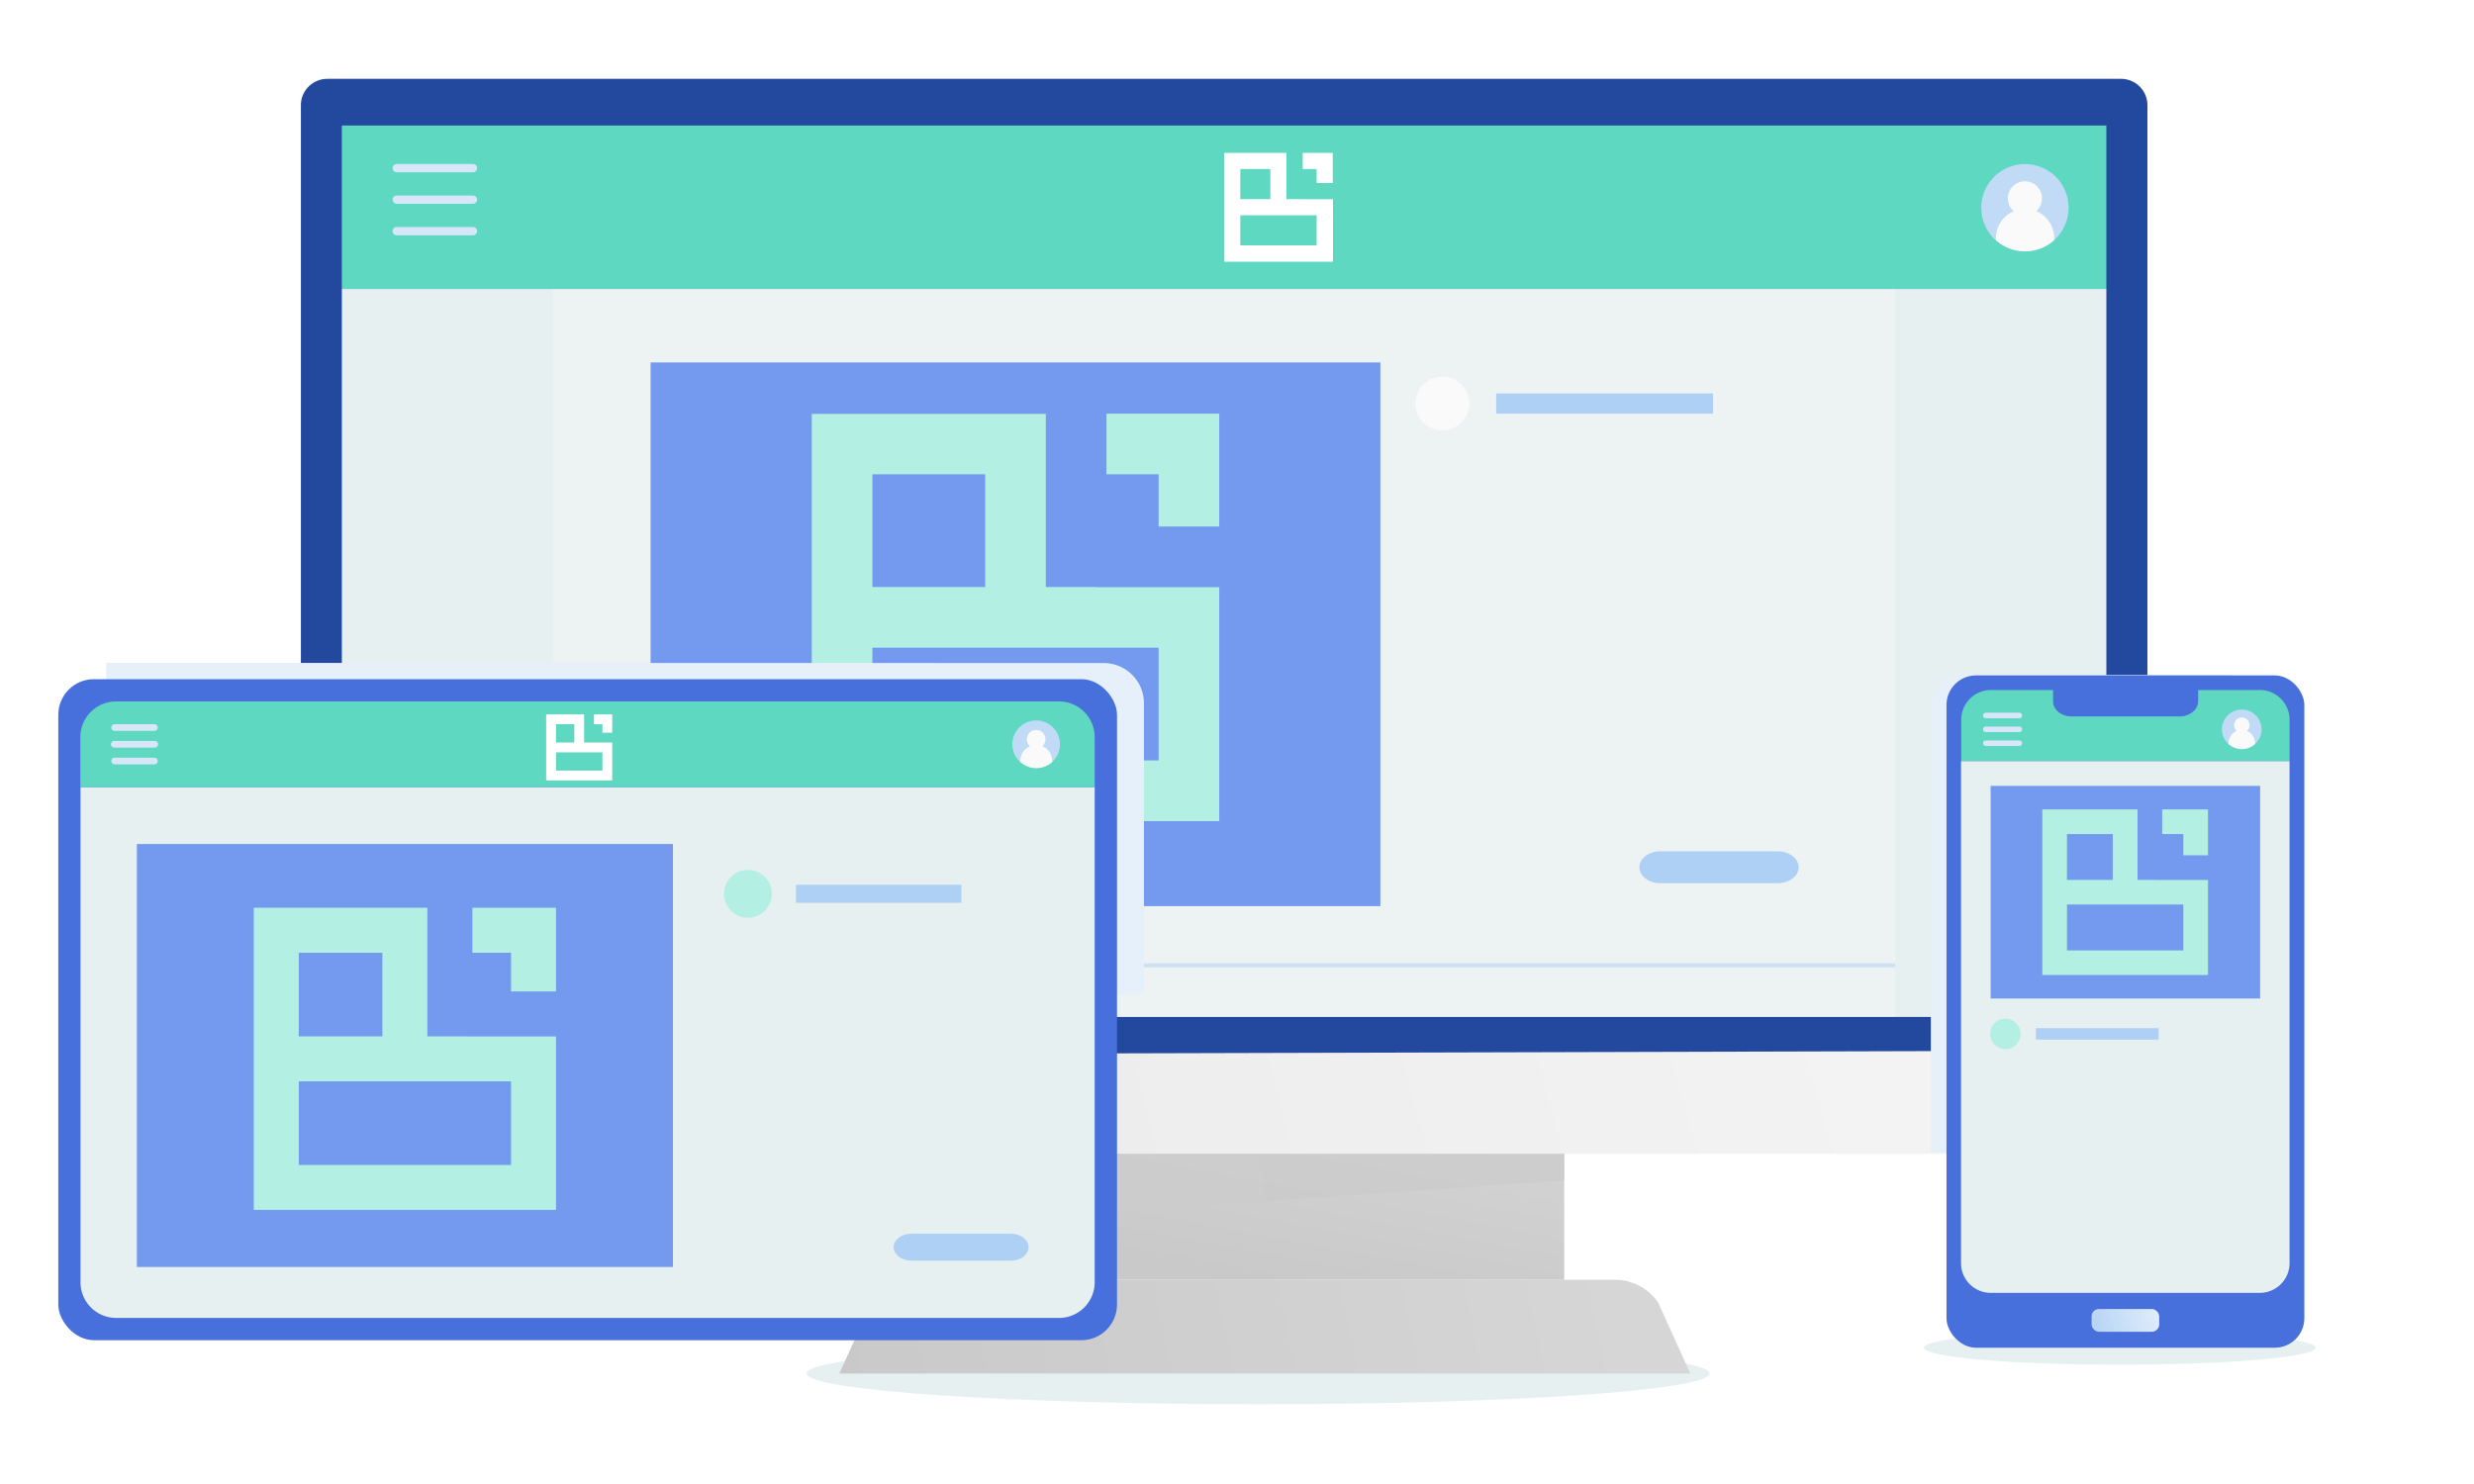 <svg xmlns="http://www.w3.org/2000/svg" xmlns:xlink="http://www.w3.org/1999/xlink" viewBox="0 0 500 300"><defs><style>.cls-1{mask:url(#mask);filter:url(#luminosity-noclip-10);}.cls-10,.cls-12,.cls-14,.cls-16,.cls-18,.cls-2,.cls-32,.cls-38,.cls-4,.cls-6,.cls-8{mix-blend-mode:multiply;}.cls-2{fill:url(#linear-gradient);}.cls-17,.cls-3{mask:url(#mask-2);}.cls-3{filter:url(#luminosity-noclip-15);}.cls-4{fill:url(#linear-gradient-2);}.cls-5{mask:url(#mask-3);filter:url(#luminosity-noclip-16);}.cls-6{fill:url(#linear-gradient-3);}.cls-7,.cls-9{mask:url(#mask-4);}.cls-7{filter:url(#luminosity-noclip-17);}.cls-8{fill:url(#linear-gradient-4);}.cls-9{filter:url(#luminosity-noclip-18);}.cls-10{fill:url(#linear-gradient-5);}.cls-11,.cls-13{mask:url(#mask-6);}.cls-11{filter:url(#luminosity-noclip-11);}.cls-12{fill:url(#linear-gradient-6);}.cls-13{filter:url(#luminosity-noclip-12);}.cls-14{fill:url(#linear-gradient-7);}.cls-15{mask:url(#mask-8);filter:url(#luminosity-noclip-13);}.cls-16{fill:url(#linear-gradient-8);}.cls-17{filter:url(#luminosity-noclip-14);}.cls-18{fill:url(#linear-gradient-9);}.cls-19{isolation:isolate;}.cls-20{fill:#e7f0f0;}.cls-21{fill:url(#linear-gradient-10);}.cls-22{fill:url(#linear-gradient-11);}.cls-23{fill:url(#linear-gradient-12);}.cls-24{fill:#23499e;}.cls-25{fill:#f5f5f5;opacity:0.4;}.cls-25,.cls-27,.cls-41{mix-blend-mode:overlay;}.cls-26{fill:#5ed8c1;}.cls-27{fill:#fafafa;}.cls-28{fill:#aed0f4;}.cls-29{fill:#739aef;}.cls-30{fill:#d7e7f9;}.cls-31{fill:#c1dbf6;}.cls-32{opacity:0.6;fill:url(#linear-gradient-13);}.cls-33{mask:url(#mask-10);}.cls-34,.cls-41,.cls-43{fill:#b4efe4;}.cls-35{mask:url(#mask-11);}.cls-36{mask:url(#mask-12);}.cls-37{opacity:0.5;}.cls-38{fill:#e5f0fb;}.cls-39{fill:#4870dd;}.cls-40{fill:url(#linear-gradient-14);}.cls-42{mask:url(#mask-13);}.cls-43{opacity:0.8;}.cls-44{mask:url(#mask-14);}.cls-45{mask:url(#mask-15);}.cls-46{fill:#fff;}.cls-47{mask:url(#mask-16);}.cls-48{mask:url(#mask-17);}.cls-49{mask:url(#mask-18);}.cls-50{filter:url(#luminosity-noclip-8);}.cls-51{filter:url(#luminosity-noclip-6);}.cls-52{filter:url(#luminosity-noclip-4);}.cls-53{filter:url(#luminosity-noclip-3);}.cls-54{filter:url(#luminosity-noclip-2);}.cls-55{filter:url(#luminosity-noclip);}</style><filter id="luminosity-noclip" x="287.96" y="-6476.96" width="77.72" height="32766" filterUnits="userSpaceOnUse" color-interpolation-filters="sRGB"><feFlood flood-color="#fff" result="bg"/><feBlend in="SourceGraphic" in2="bg"/></filter><mask id="mask" x="287.96" y="-6476.96" width="77.72" height="32766" maskUnits="userSpaceOnUse"><g class="cls-55"/></mask><linearGradient id="linear-gradient" x1="287.96" y1="130.19" x2="365.68" y2="130.19" gradientUnits="userSpaceOnUse"><stop offset="0" stop-color="#fff"/><stop offset="1" stop-color="#ccc"/></linearGradient><filter id="luminosity-noclip-2" x="406.94" y="-6476.96" width="49.85" height="32766" filterUnits="userSpaceOnUse" color-interpolation-filters="sRGB"><feFlood flood-color="#fff" result="bg"/><feBlend in="SourceGraphic" in2="bg"/></filter><mask id="mask-2" x="406.94" y="-6476.96" width="49.85" height="32766" maskUnits="userSpaceOnUse"><g class="cls-54"/></mask><linearGradient id="linear-gradient-2" x1="406.94" y1="223.81" x2="456.78" y2="223.81" xlink:href="#linear-gradient"/><filter id="luminosity-noclip-3" x="146.34" y="-6476.96" width="60.17" height="32766" filterUnits="userSpaceOnUse" color-interpolation-filters="sRGB"><feFlood flood-color="#fff" result="bg"/><feBlend in="SourceGraphic" in2="bg"/></filter><mask id="mask-3" x="146.34" y="-6476.96" width="60.17" height="32766" maskUnits="userSpaceOnUse"><g class="cls-53"/></mask><linearGradient id="linear-gradient-3" x1="146.34" y1="216.69" x2="206.51" y2="216.69" xlink:href="#linear-gradient"/><filter id="luminosity-noclip-4" x="151.93" y="-6476.96" width="60.17" height="32766" filterUnits="userSpaceOnUse" color-interpolation-filters="sRGB"><feFlood flood-color="#fff" result="bg"/><feBlend in="SourceGraphic" in2="bg"/></filter><mask id="mask-4" x="151.93" y="-6476.96" width="60.17" height="32766" maskUnits="userSpaceOnUse"><g class="cls-52"/></mask><linearGradient id="linear-gradient-4" x1="151.93" y1="233.4" x2="212.1" y2="233.4" xlink:href="#linear-gradient"/><linearGradient id="linear-gradient-5" x1="151.93" y1="199.98" x2="212.1" y2="199.98" xlink:href="#linear-gradient"/><filter id="luminosity-noclip-6" x="295.18" y="-6476.96" width="77.72" height="32766" filterUnits="userSpaceOnUse" color-interpolation-filters="sRGB"><feFlood flood-color="#fff" result="bg"/><feBlend in="SourceGraphic" in2="bg"/></filter><mask id="mask-6" x="295.18" y="-6476.96" width="77.72" height="32766" maskUnits="userSpaceOnUse"><g class="cls-51"/></mask><linearGradient id="linear-gradient-6" x1="295.18" y1="151.76" x2="372.9" y2="151.76" xlink:href="#linear-gradient"/><linearGradient id="linear-gradient-7" x1="295.18" y1="108.61" x2="372.9" y2="108.61" xlink:href="#linear-gradient"/><filter id="luminosity-noclip-8" x="402.31" y="-6476.96" width="49.85" height="32766" filterUnits="userSpaceOnUse" color-interpolation-filters="sRGB"><feFlood flood-color="#fff" result="bg"/><feBlend in="SourceGraphic" in2="bg"/></filter><mask id="mask-8" x="402.31" y="-6476.96" width="49.85" height="32766" maskUnits="userSpaceOnUse"><g class="cls-50"/></mask><linearGradient id="linear-gradient-8" x1="402.31" y1="237.65" x2="452.15" y2="237.65" xlink:href="#linear-gradient"/><linearGradient id="linear-gradient-9" x1="406.94" y1="251.49" x2="456.78" y2="251.49" xlink:href="#linear-gradient"/><linearGradient id="linear-gradient-10" x1="261.49" y1="213.23" x2="253" y2="258.35" gradientUnits="userSpaceOnUse"><stop offset="0" stop-color="#d6d6d6"/><stop offset="1" stop-color="#c9c9c9"/></linearGradient><linearGradient id="linear-gradient-11" x1="326.16" y1="254.79" x2="170.09" y2="287.7" xlink:href="#linear-gradient-10"/><linearGradient id="linear-gradient-12" x1="423.42" y1="175.96" x2="41.08" y2="277.48" gradientUnits="userSpaceOnUse"><stop offset="0" stop-color="#f5f5f5"/><stop offset="1" stop-color="#e6e6e6"/></linearGradient><linearGradient id="linear-gradient-13" x1="194.71" y1="246.72" x2="314.68" y2="225.48" gradientUnits="userSpaceOnUse"><stop offset="0" stop-color="#ccc"/><stop offset="1" stop-color="#c9c9c9"/></linearGradient><filter id="luminosity-noclip-10" x="287.96" y="120.23" width="77.72" height="19.91" filterUnits="userSpaceOnUse" color-interpolation-filters="sRGB"><feFlood flood-color="#fff" result="bg"/><feBlend in="SourceGraphic" in2="bg"/></filter><mask id="mask-10" x="287.96" y="120.23" width="77.72" height="19.91" maskUnits="userSpaceOnUse"><g class="cls-1"><path class="cls-2" d="M288,129.93v10.21s3.45-6.39,13.94-6.39h52.26c7.5,0,11.52-3.56,11.52-9.7v-3.82h-66.2C292.3,120.23,288,125.3,288,129.93Z"/></g></mask><filter id="luminosity-noclip-11" x="295.18" y="141.81" width="77.72" height="19.91" filterUnits="userSpaceOnUse" color-interpolation-filters="sRGB"><feFlood flood-color="#fff" result="bg"/><feBlend in="SourceGraphic" in2="bg"/></filter><mask id="mask-11" x="295.18" y="141.81" width="77.72" height="19.91" maskUnits="userSpaceOnUse"><g class="cls-11"><path class="cls-12" d="M372.9,151.51v10.21s-3.45-6.39-13.93-6.39H306.7c-7.49,0-11.52-3.57-11.52-9.7v-3.82h66.2C368.57,141.81,372.9,146.88,372.9,151.51Z"/></g></mask><filter id="luminosity-noclip-12" x="295.18" y="98.65" width="77.72" height="19.91" filterUnits="userSpaceOnUse" color-interpolation-filters="sRGB"><feFlood flood-color="#fff" result="bg"/><feBlend in="SourceGraphic" in2="bg"/></filter><mask id="mask-12" x="295.18" y="98.65" width="77.72" height="19.91" maskUnits="userSpaceOnUse"><g class="cls-13"><path class="cls-14" d="M372.9,108.35v10.21s-3.45-6.39-13.93-6.39H306.7c-7.49,0-11.52-3.56-11.52-9.7V98.65h66.2C368.57,98.65,372.9,103.72,372.9,108.35Z"/></g></mask><linearGradient id="linear-gradient-14" x1="437.68" y1="264.25" x2="421.23" y2="269.65" gradientUnits="userSpaceOnUse"><stop offset="0" stop-color="#e5f0fb"/><stop offset="1" stop-color="#b0d0f4"/></linearGradient><filter id="luminosity-noclip-13" x="402.31" y="231.27" width="49.85" height="12.77" filterUnits="userSpaceOnUse" color-interpolation-filters="sRGB"><feFlood flood-color="#fff" result="bg"/><feBlend in="SourceGraphic" in2="bg"/></filter><mask id="mask-13" x="402.31" y="231.27" width="49.85" height="12.77" maskUnits="userSpaceOnUse"><g class="cls-15"><path class="cls-16" d="M402.31,237.49V244s2.21-4.1,8.93-4.1h33.52c4.81,0,7.39-2.29,7.39-6.23v-2.44H409.7C405.09,231.27,402.31,234.52,402.31,237.49Z"/></g></mask><filter id="luminosity-noclip-14" x="406.94" y="245.11" width="49.85" height="12.77" filterUnits="userSpaceOnUse" color-interpolation-filters="sRGB"><feFlood flood-color="#fff" result="bg"/><feBlend in="SourceGraphic" in2="bg"/></filter><mask id="mask-14" x="406.94" y="245.11" width="49.85" height="12.77" maskUnits="userSpaceOnUse"><g class="cls-17"><path class="cls-18" d="M456.78,251.33v6.54s-2.21-4.09-8.94-4.09H414.33c-4.81,0-7.39-2.29-7.39-6.23v-2.44h42.45C454,245.11,456.78,248.36,456.78,251.33Z"/></g></mask><filter id="luminosity-noclip-15" x="406.94" y="217.43" width="49.85" height="12.77" filterUnits="userSpaceOnUse" color-interpolation-filters="sRGB"><feFlood flood-color="#fff" result="bg"/><feBlend in="SourceGraphic" in2="bg"/></filter><mask id="mask-15" x="406.94" y="217.43" width="49.85" height="12.77" maskUnits="userSpaceOnUse"><g class="cls-3"><path class="cls-4" d="M456.78,223.65v6.55s-2.21-4.1-8.94-4.1H414.33c-4.81,0-7.39-2.29-7.39-6.23v-2.44h42.45C454,217.43,456.78,220.68,456.78,223.65Z"/></g></mask><filter id="luminosity-noclip-16" x="146.34" y="208.98" width="60.17" height="15.41" filterUnits="userSpaceOnUse" color-interpolation-filters="sRGB"><feFlood flood-color="#fff" result="bg"/><feBlend in="SourceGraphic" in2="bg"/></filter><mask id="mask-16" x="146.34" y="208.98" width="60.17" height="15.41" maskUnits="userSpaceOnUse"><g class="cls-5"><path class="cls-6" d="M146.34,216.5v7.9s2.68-5,10.79-5h40.46c5.81,0,8.92-2.76,8.92-7.51v-3H155.26C149.7,209,146.34,212.91,146.34,216.5Z"/></g></mask><filter id="luminosity-noclip-17" x="151.93" y="225.69" width="60.17" height="15.41" filterUnits="userSpaceOnUse" color-interpolation-filters="sRGB"><feFlood flood-color="#fff" result="bg"/><feBlend in="SourceGraphic" in2="bg"/></filter><mask id="mask-17" x="151.93" y="225.69" width="60.17" height="15.41" maskUnits="userSpaceOnUse"><g class="cls-7"><path class="cls-8" d="M212.1,233.2v7.9s-2.67-4.94-10.79-4.94H160.85c-5.8,0-8.92-2.76-8.92-7.52v-2.95h51.25C208.74,225.69,212.1,229.62,212.1,233.2Z"/></g></mask><filter id="luminosity-noclip-18" x="151.93" y="192.28" width="60.17" height="15.41" filterUnits="userSpaceOnUse" color-interpolation-filters="sRGB"><feFlood flood-color="#fff" result="bg"/><feBlend in="SourceGraphic" in2="bg"/></filter><mask id="mask-18" x="151.93" y="192.28" width="60.17" height="15.41" maskUnits="userSpaceOnUse"><g class="cls-9"><path class="cls-10" d="M212.1,199.79v7.9s-2.67-4.95-10.79-4.95H160.85c-5.8,0-8.92-2.76-8.92-7.51v-2.95h51.25C208.74,192.28,212.1,196.2,212.1,199.79Z"/></g></mask></defs><title>illustration-site-responsive</title><g class="cls-19"><g id="Layer_1" data-name="Layer 1"><path class="cls-20" d="M345.54,277.66c0,3.43-40.86,6.22-91.27,6.22S163,281.09,163,277.66s40.87-6.22,91.28-6.22S345.54,274.22,345.54,277.66Z"/><rect class="cls-21" x="195.11" y="230.06" width="121.03" height="28.67"/><path class="cls-22" d="M169.63,277.66l6.57-14.45a10.75,10.75,0,0,1,8.14-4.49H326.91a10.78,10.78,0,0,1,8.15,4.49l6.56,14.45Z"/><path class="cls-23" d="M434,212.37v15.57a5.33,5.33,0,0,1-5.31,5.31H66.11a5.33,5.33,0,0,1-5.31-5.31V213.38l68.33-.18,243.63-.66Z"/><path class="cls-24" d="M434,21.25V212.37l-61.23.17-243.63.66-68.33.18V21.25a5.33,5.33,0,0,1,5.31-5.31H428.68A5.33,5.33,0,0,1,434,21.25Z"/><rect class="cls-20" x="69.09" y="58.41" width="356.61" height="147.17"/><rect class="cls-25" x="111.77" y="58.41" width="271.26" height="147.17"/><rect class="cls-26" x="69.09" y="25.37" width="356.61" height="33.04"/><path class="cls-27" d="M296.93,81.58a5.43,5.43,0,1,1-5.43-5.43A5.43,5.43,0,0,1,296.93,81.58Z"/><rect class="cls-28" x="302.38" y="79.53" width="43.83" height="4.09"/><rect class="cls-29" x="131.49" y="73.27" width="147.49" height="109.91"/><path class="cls-30" d="M95.58,34.83H80.18a.84.84,0,1,1,0-1.68h15.4a.84.84,0,1,1,0,1.68Z"/><path class="cls-30" d="M95.58,41.2H80.18a.84.84,0,0,1,0-1.68h15.4a.84.84,0,1,1,0,1.68Z"/><path class="cls-30" d="M95.58,47.57H80.18a.84.84,0,0,1,0-1.68h15.4a.84.84,0,1,1,0,1.68Z"/><path class="cls-31" d="M418.06,42a8.82,8.82,0,1,1-8.82-8.82A8.79,8.79,0,0,1,418.06,42Z"/><circle class="cls-27" cx="409.24" cy="40.12" r="3.45" transform="translate(-0.14 1.41) rotate(-0.2)"/><path class="cls-27" d="M415.16,48.14a1.71,1.71,0,0,1,0,.4,8.83,8.83,0,0,1-11.78,0,2.55,2.55,0,0,1,0-.4,5.89,5.89,0,0,1,5.91-5.91,6,6,0,0,1,1.35.15A5.92,5.92,0,0,1,415.16,48.14Z"/><polygon class="cls-32" points="195.11 233.25 195.11 247.12 316.14 238.63 316.14 233.25 195.11 233.25"/><g class="cls-33"><path class="cls-34" d="M288,129.93v10.21s3.45-6.39,13.94-6.39h52.26c7.5,0,11.52-3.56,11.52-9.7v-3.82h-66.2C292.3,120.23,288,125.3,288,129.93Z"/></g><g class="cls-35"><path class="cls-34" d="M372.9,151.51v10.21s-3.45-6.39-13.93-6.39H306.7c-7.49,0-11.52-3.57-11.52-9.7v-3.82h66.2C368.57,141.81,372.9,146.88,372.9,151.51Z"/></g><g class="cls-36"><path class="cls-34" d="M372.9,108.35v10.21s-3.45-6.39-13.93-6.39H306.7c-7.49,0-11.52-3.56-11.52-9.7V98.65h66.2C368.57,98.65,372.9,103.72,372.9,108.35Z"/></g><g class="cls-37"><rect class="cls-28" x="119.39" y="194.72" width="263.64" height="0.84"/></g><path class="cls-28" d="M331.33,175.32c0,1.77,1.89,3.22,4.2,3.22h23.78c2.31,0,4.2-1.45,4.2-3.22s-1.89-3.22-4.2-3.22H335.53C333.22,172.1,331.33,173.55,331.33,175.32Z"/><path class="cls-38" d="M390.23,142.41V233h55.94a4.72,4.72,0,0,0,4.71-4.71V136.44H396.19A6,6,0,0,0,390.23,142.41Z"/><path class="cls-20" d="M468,272.45c0,1.9-17.72,3.44-39.59,3.44s-39.58-1.54-39.58-3.44S406.53,269,428.39,269,468,270.55,468,272.45Z"/><rect class="cls-39" x="393.39" y="136.54" width="72.32" height="135.91" rx="5.96"/><path class="cls-26" d="M462.72,145.49v8.39H396.37v-8.39a6,6,0,0,1,6-6h12.56v2.29c0,1.68,1.67,3.05,3.73,3.05h21.86c2,0,3.73-1.37,3.73-3.05v-2.29h12.55A6,6,0,0,1,462.72,145.49Z"/><path class="cls-20" d="M462.72,153.88V255.36a6,6,0,0,1-6,6H402.33a6,6,0,0,1-6-6V153.88Z"/><rect class="cls-40" x="422.71" y="264.62" width="13.67" height="4.6" rx="1.49"/><path class="cls-41" d="M408.37,209a3.08,3.08,0,1,1-3.08-3.07A3.08,3.08,0,0,1,408.37,209Z"/><rect class="cls-28" x="411.45" y="207.85" width="24.81" height="2.32"/><path class="cls-30" d="M408.11,145.2h-6.77a.56.56,0,1,1,0-1.12h6.77a.56.56,0,1,1,0,1.12Z"/><path class="cls-30" d="M408.11,148h-6.77a.56.56,0,0,1-.56-.56.57.57,0,0,1,.56-.56h6.77a.57.57,0,0,1,.56.56A.56.56,0,0,1,408.11,148Z"/><path class="cls-30" d="M408.11,150.81h-6.77a.57.57,0,0,1-.56-.56.56.56,0,0,1,.56-.56h6.77a.56.56,0,0,1,.56.56A.57.57,0,0,1,408.11,150.81Z"/><path class="cls-31" d="M457.06,147.44a4,4,0,1,1-4-4A4,4,0,0,1,457.06,147.44Z"/><path class="cls-27" d="M454.63,146.61a1.56,1.56,0,1,1-1.56-1.56A1.56,1.56,0,0,1,454.63,146.61Z"/><path class="cls-27" d="M455.74,150.23v.18a4,4,0,0,1-5.33,0,1.09,1.09,0,0,1,0-.18,2.66,2.66,0,0,1,2.07-2.6,2.4,2.4,0,0,1,.6-.07,2.43,2.43,0,0,1,.61.07A2.65,2.65,0,0,1,455.74,150.23Z"/><rect class="cls-29" x="402.31" y="158.87" width="54.47" height="42.99"/><g class="cls-42"><path class="cls-43" d="M402.31,237.49V244s2.21-4.1,8.93-4.1h33.52c4.81,0,7.39-2.29,7.39-6.23v-2.44H409.7C405.09,231.27,402.31,234.52,402.31,237.49Z"/></g><g class="cls-44"><path class="cls-43" d="M456.78,251.33v6.54s-2.21-4.09-8.94-4.09H414.33c-4.81,0-7.39-2.29-7.39-6.23v-2.44h42.45C454,245.11,456.78,248.36,456.78,251.33Z"/></g><g class="cls-45"><path class="cls-43" d="M456.78,223.65v6.55s-2.21-4.1-8.94-4.1H414.33c-4.81,0-7.39-2.29-7.39-6.23v-2.44h42.45C454,217.43,456.78,220.68,456.78,223.65Z"/></g><polygon class="cls-46" points="263.28 30.91 263.28 34.18 266.09 34.18 266.09 36.99 269.35 36.99 269.35 34.18 269.35 30.91 266.09 30.91 263.28 30.91"/><path class="cls-46" d="M262.76,40.25H260V30.91H247.4v22h22V40.26h-6.59Zm-12.09-6.07h6.07v6.07h-6.07Zm15.42,9.34V49.6H250.67V43.52Z"/><polygon class="cls-34" points="436.98 163.63 436.98 168.61 441.26 168.61 441.26 172.9 446.24 172.9 446.24 168.61 446.24 163.63 441.26 163.63 436.98 163.63"/><path class="cls-34" d="M436.19,177.88H432V163.63H412.76v33.48h33.48V177.89H436.19Zm-18.45-9.27H427v9.27h-9.27Zm23.52,14.25v9.27H417.74v-9.27Z"/><polygon class="cls-34" points="223.62 83.62 223.62 95.88 234.16 95.88 234.16 106.44 246.41 106.44 246.41 95.88 246.41 83.62 234.16 83.62 223.62 83.62"/><path class="cls-34" d="M221.69,118.67H211.36v-35h-47.3V166h82.35V118.7H221.69ZM176.31,95.88h22.8v22.79h-22.8Zm57.85,35.05v22.79H176.31V130.93Z"/><path class="cls-38" d="M21.47,134v90.53c0,3.53,138.7-21.83,142.22-21.83l67.5-1.85V142.16a8,8,0,0,0-.16-1.63,8.14,8.14,0,0,0-7.94-6.49Z"/><rect class="cls-39" x="11.78" y="137.3" width="213.97" height="133.63" rx="7.2"/><path class="cls-20" d="M221.24,159.12V259.23a7.22,7.22,0,0,1-7.2,7.2H23.47a7.22,7.22,0,0,1-7.2-7.2V159.12Z"/><path class="cls-26" d="M221.24,149v10.12h-205V149a7.22,7.22,0,0,1,7.2-7.2H214A7.22,7.22,0,0,1,221.24,149Z"/><path class="cls-30" d="M31.28,147.75H23.1a.68.68,0,0,1,0-1.35h8.18a.68.68,0,0,1,0,1.35Z"/><path class="cls-30" d="M31.28,151.14H23.1a.68.68,0,0,1-.67-.68.67.67,0,0,1,.67-.67h8.18a.67.67,0,0,1,.67.67A.68.68,0,0,1,31.28,151.14Z"/><path class="cls-30" d="M31.28,154.52H23.1a.68.68,0,0,1,0-1.35h8.18a.68.68,0,0,1,0,1.35Z"/><path class="cls-31" d="M214.22,150.46a4.81,4.81,0,1,1-4.81-4.81A4.8,4.8,0,0,1,214.22,150.46Z"/><path class="cls-27" d="M211.29,149.45a1.88,1.88,0,1,1-1.88-1.88A1.88,1.88,0,0,1,211.29,149.45Z"/><path class="cls-27" d="M212.64,153.82a.78.78,0,0,1,0,.22,4.8,4.8,0,0,1-6.42,0,1.55,1.55,0,0,1,0-.22,3.2,3.2,0,0,1,2.49-3.13,2.92,2.92,0,0,1,.73-.09,3,3,0,0,1,.74.09A3.2,3.2,0,0,1,212.64,153.82Z"/><path class="cls-41" d="M156,180.68a4.84,4.84,0,1,1-4.83-4.83A4.84,4.84,0,0,1,156,180.68Z"/><rect class="cls-28" x="160.87" y="178.86" width="33.43" height="3.65"/><rect class="cls-29" x="27.66" y="170.62" width="108.35" height="85.51"/><g class="cls-47"><path class="cls-43" d="M146.34,216.5v7.9s2.68-5,10.79-5h40.46c5.81,0,8.92-2.76,8.92-7.51v-3H155.26C149.7,209,146.34,212.91,146.34,216.5Z"/></g><g class="cls-48"><path class="cls-43" d="M212.1,233.2v7.9s-2.67-4.94-10.79-4.94H160.85c-5.8,0-8.92-2.76-8.92-7.52v-2.95h51.25C208.74,225.69,212.1,229.62,212.1,233.2Z"/></g><g class="cls-49"><path class="cls-43" d="M212.1,199.79v7.9s-2.67-4.95-10.79-4.95H160.85c-5.8,0-8.92-2.76-8.92-7.51v-2.95h51.25C208.74,192.28,212.1,196.2,212.1,199.79Z"/></g><path class="cls-28" d="M180.61,252.13c0,1.5,1.6,2.72,3.55,2.72h20.16c2,0,3.55-1.22,3.55-2.72s-1.6-2.73-3.55-2.73H184.16C182.21,249.4,180.61,250.62,180.61,252.13Z"/><polygon class="cls-46" points="120.04 144.42 120.04 146.41 121.75 146.41 121.75 148.12 123.73 148.12 123.73 146.41 123.73 144.42 121.75 144.42 120.04 144.42"/><path class="cls-46" d="M119.73,150.1h-1.68v-5.68h-7.67v13.35h13.35V150.1Zm-7.36-3.7h3.7v3.7h-3.7Zm9.38,5.69v3.69h-9.38v-3.69Z"/><polygon class="cls-34" points="95.47 183.51 95.47 192.6 103.28 192.6 103.28 200.43 112.37 200.43 112.37 192.6 112.37 183.51 103.28 183.51 95.47 183.51"/><path class="cls-34" d="M94,209.51H86.37v-26H51.29v61.08h61.08V209.52H94ZM60.38,192.6h16.9v16.91H60.38Zm42.9,26v16.9H60.38V218.6Z"/></g></g></svg>